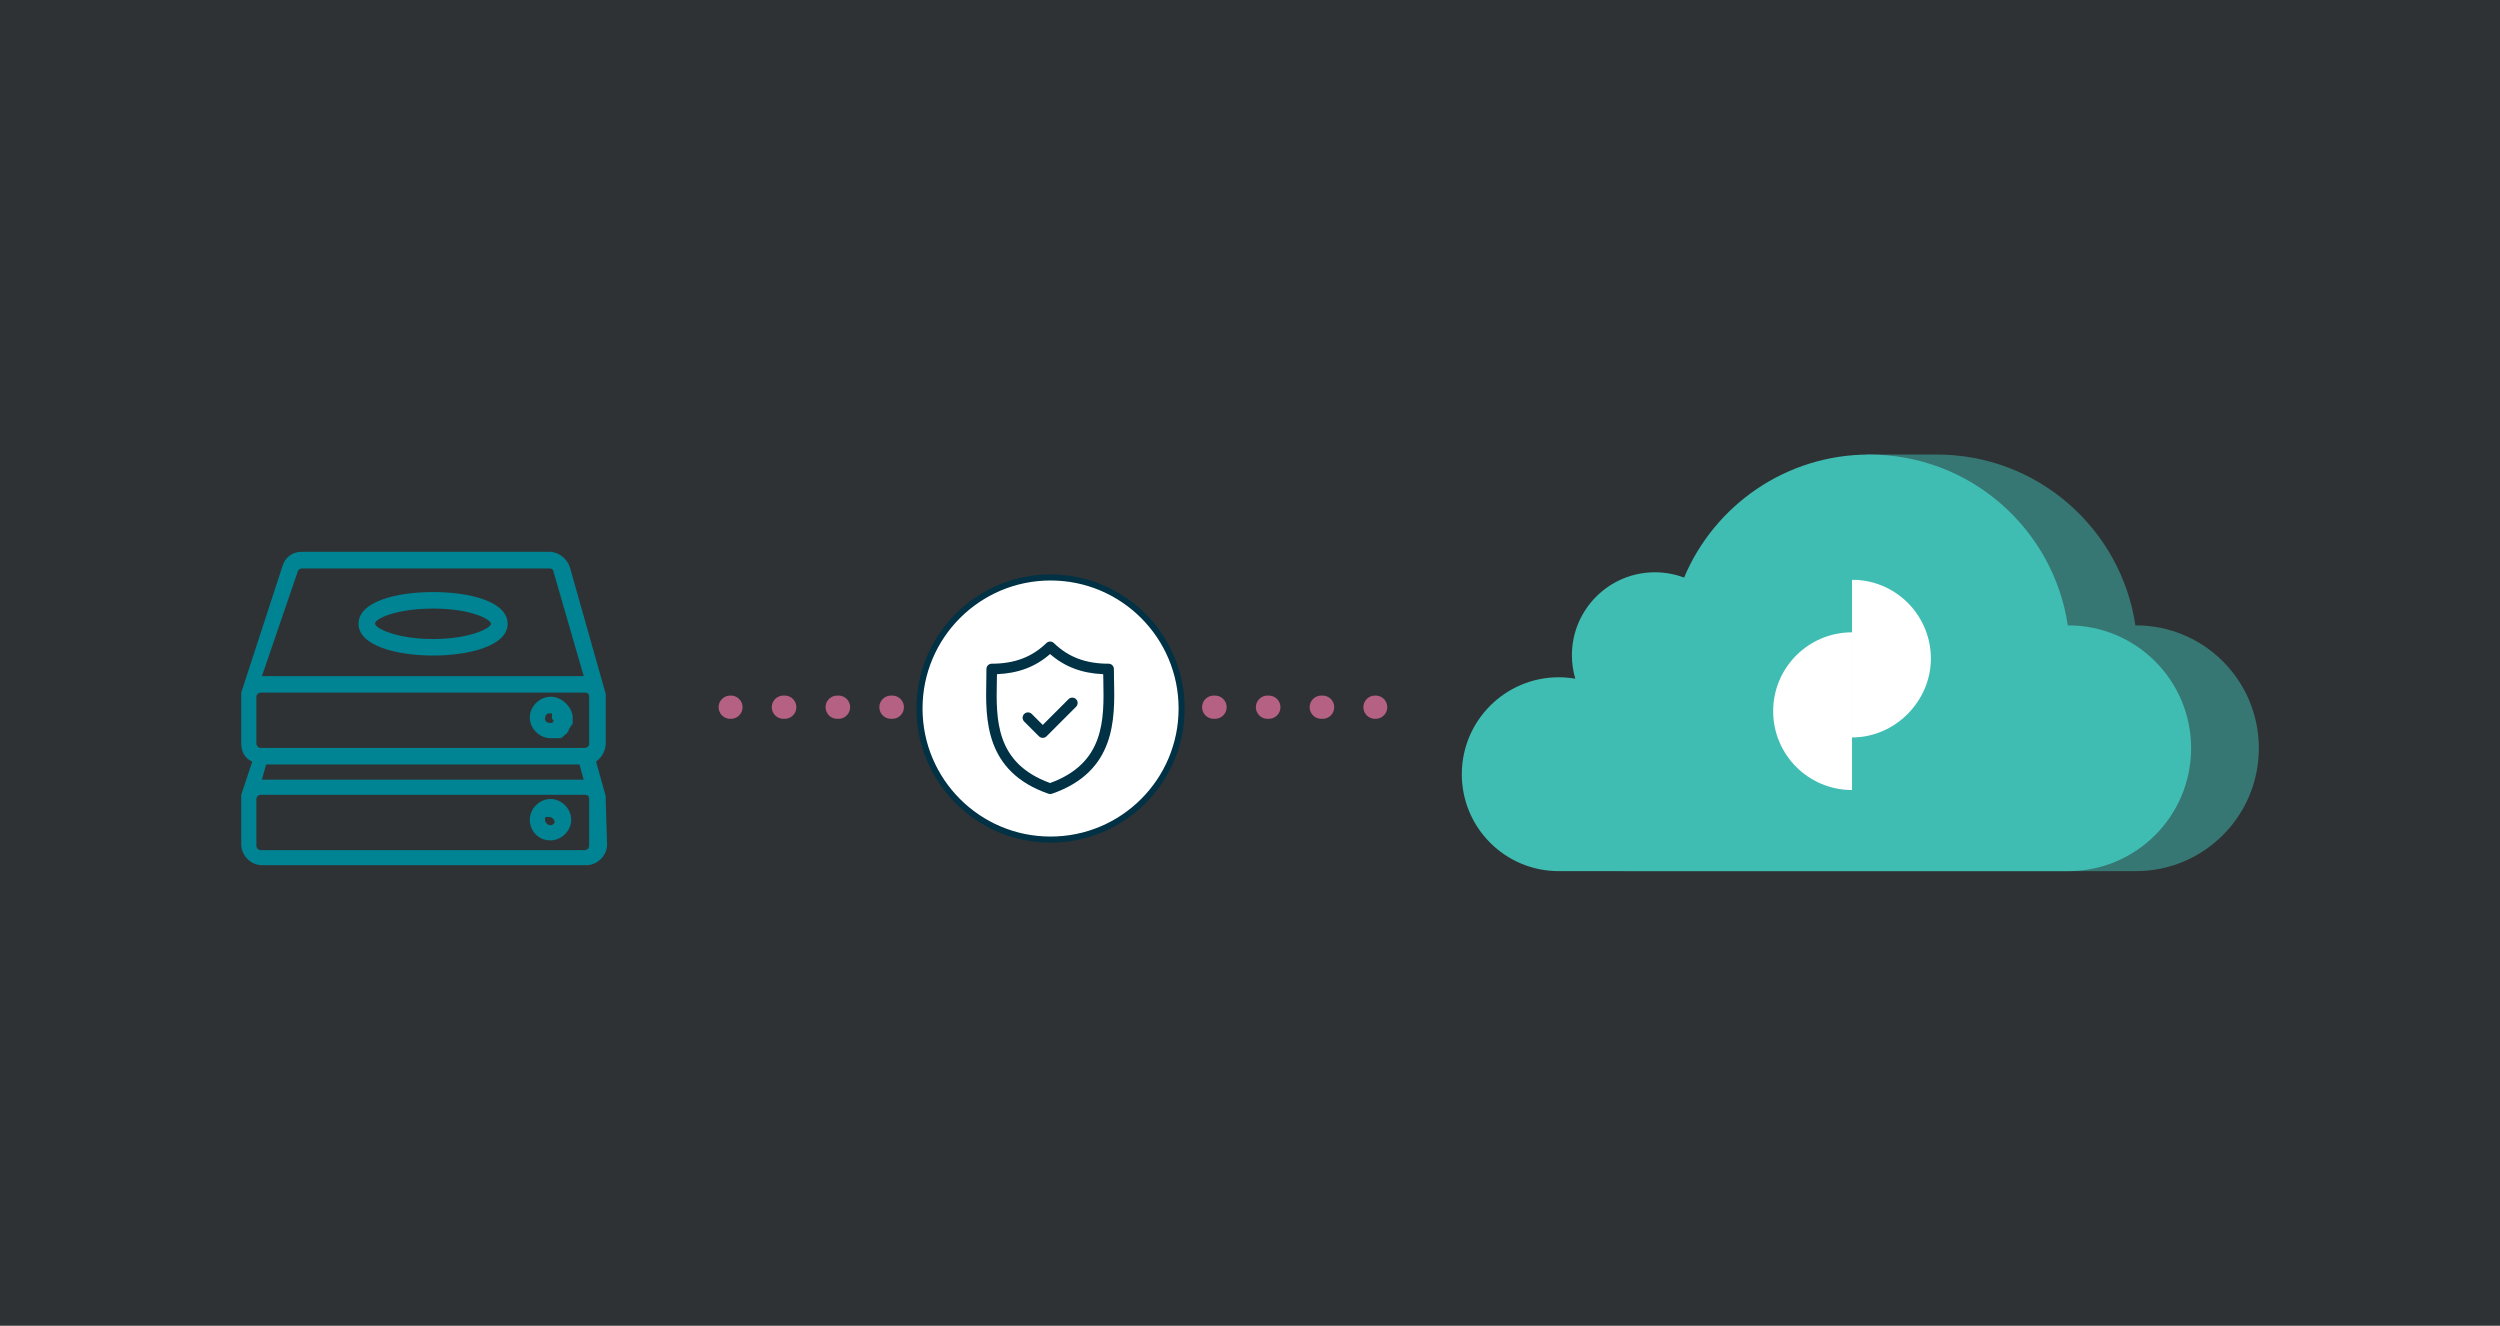 <?xml version="1.0" encoding="UTF-8"?><svg id="Layer_1" xmlns="http://www.w3.org/2000/svg" viewBox="0 0 396 210"><rect x="0" y="0" width="396" height="210" fill="#333333" stroke="none"/><defs><style>.cls-1,.cls-2{fill:none;stroke:#b56183;stroke-linecap:round;stroke-linejoin:round;stroke-width:3.68px;}.cls-3{stroke:#003145;stroke-miterlimit:10;stroke-width:.96px;}.cls-3,.cls-4{fill:#fff;}.cls-2{stroke-dasharray:0 0 .21 8.31;}.cls-5,.cls-6{fill:#003145;}.cls-7{fill:#008392;}.cls-8,.cls-9{fill:#40bdb2;}.cls-6{isolation:isolate;opacity:.1;}.cls-9{opacity:.5;}</style></defs><rect class="cls-6" width="396" height="210"/><g><g><path class="cls-9" d="M338.32,99.07s-.05,0-.07,0c-2.28-15.32-15.49-27.07-31.45-27.07h-11.25v2.05c-8.15,3.09-14.71,9.43-18.07,17.44-1.44-.54-2.99-.84-4.62-.84-7.26,0-13.14,5.89-13.14,13.14,0,1.29,.19,2.54,.54,3.72-.85-.15-1.73-.23-2.62-.23-8.48,0-15.36,6.88-15.36,15.36s6.88,15.35,15.36,15.35h80.69c10.75,0,19.47-8.71,19.47-19.47s-8.71-19.46-19.47-19.46Z"/><path class="cls-8" d="M327.61,99.07s-.05,0-.07,0c-2.28-15.32-15.49-27.07-31.45-27.07-13.2,0-24.52,8.04-29.33,19.49-1.44-.54-2.99-.84-4.62-.84-7.26,0-13.15,5.89-13.15,13.14,0,1.29,.19,2.54,.54,3.72-.85-.15-1.73-.23-2.62-.23-8.48,0-15.36,6.88-15.36,15.36s6.87,15.35,15.36,15.35h80.69c10.75,0,19.47-8.71,19.47-19.47s-8.72-19.46-19.47-19.46Z"/></g><g id="Group_31725"><g id="Group_26868"><g id="Group_26867"><g id="Path_39663"><path id="Path_44663" class="cls-7" d="M95.95,126.56h0v-.44l-1.53-5.47c.87-.66,1.53-1.75,1.53-2.84v-7.44h0v-.44l-5.69-20.12c-.44-1.31-1.75-2.41-3.28-2.41H47.83c-1.53,0-2.62,.87-3.06,2.19l-6.56,20.12v8.09c0,1.31,.66,2.41,1.75,2.84l-1.75,5.25v.44h0v7.44c0,1.75,1.53,3.28,3.28,3.28h51.39c1.75,0,3.28-1.53,3.28-3.28l-.22-7.22c0,.22,0,0,0,0h0Zm-48.77-36.08c0-.22,.44-.44,.66-.44h39.15c.44,0,.66,.22,.66,.44l4.81,16.62H41.49l5.69-16.62Zm46.14,43.52c0,.44-.44,.66-.66,.66H41.27c-.44,0-.66-.44-.66-.66v-7.44c0-.44,.44-.66,.66-.66h51.39c.44,0,.66,.22,.66,.66v7.44Zm-51.83-10.5l.66-2.41h49.64l.66,2.41H41.49Zm51.83-5.69c0,.44-.44,.66-.66,.66H41.27c-.44,0-.66-.44-.66-.66v-7.44c0-.44,.44-.66,.66-.66h51.39c.44,0,.66,.22,.66,.66v7.44Z"/><path id="Path_44664" class="cls-7" d="M87.2,126.56c-1.75,0-3.28,1.53-3.28,3.28s1.31,3.28,3.28,3.28c1.75,0,3.28-1.53,3.28-3.28h0c0-1.75-1.53-3.28-3.28-3.28Zm0,4.16c-.44,0-.87-.44-.87-.87v-.22s0-.22,.22-.22h.44c.44,0,.87,.44,.87,.87,0,0-.22,.44-.66,.44h0Z"/><path id="Path_44665" class="cls-7" d="M87.2,110.37c-1.75,0-3.28,1.53-3.28,3.28s1.53,3.28,3.28,3.28h1.53c.22,0,.44-.22,.66-.44l.22-.22s.22,0,.22-.22l.22-.22v-.22c.22-.22,.22-.44,.44-.66,0,0,0-.22,.22-.22v-.22h0v-1.09c-.22-1.53-1.75-3.06-3.5-3.06Zm0,4.16c-.44,0-.87-.22-.87-.66s.22-.87,.66-.87h.44v.87c.44,.22,.22,.66-.22,.66Z"/></g></g></g><g id="Group_26872"><g id="Group_26871"><g id="Path_39665"><path id="Path_44667" class="cls-7" d="M68.6,93.78c-5.9,0-11.81,1.53-11.81,5.03s6.12,5.03,11.81,5.03,11.81-1.53,11.81-5.03-5.9-5.03-11.81-5.03Zm0,2.62c6.12,0,9.18,1.75,9.18,2.41s-3.28,2.41-9.18,2.41-9.18-1.75-9.18-2.41c-.22-.66,3.06-2.41,9.18-2.41Z"/></g></g></g></g><g><g><line class="cls-1" x1="115.67" y1="112.02" x2="115.78" y2="112.02"/><line class="cls-2" x1="124.09" y1="112.02" x2="213.64" y2="112.02"/><line class="cls-1" x1="217.8" y1="112.02" x2="217.9" y2="112.02"/></g><g><circle class="cls-3" cx="166.41" cy="112.23" r="20.76"/><g><path id="Path_45320" class="cls-5" d="M176.46,107.83c-.01-.65-.02-1.27-.02-1.86,0-.47-.38-.84-.84-.84-3.62,0-6.37-1.04-8.67-3.27-.33-.32-.85-.32-1.18,0-2.3,2.23-5.05,3.27-8.66,3.27-.47,0-.84,.38-.84,.84h0c0,.6-.01,1.21-.02,1.87-.12,6.07-.27,14.38,9.85,17.89,.18,.06,.37,.06,.55,0,10.12-3.51,9.96-11.82,9.84-17.89Zm-10.13,16.2c-8.68-3.15-8.55-10.06-8.43-16.17,0-.37,.01-.72,.02-1.07,3.39-.14,6.1-1.17,8.41-3.19,2.32,2.02,5.03,3.05,8.42,3.19,0,.35,.01,.7,.02,1.07,.12,6.1,.25,13.01-8.43,16.17h0Z"/><path id="Path_45321" class="cls-5" d="M169.25,110.75l-4.08,4.08-1.74-1.74c-.33-.33-.87-.33-1.2,0-.33,.33-.33,.87,0,1.2l2.34,2.34c.33,.33,.87,.33,1.2,0l4.68-4.68c.33-.33,.33-.87,0-1.2-.33-.33-.87-.33-1.2,0h0Z"/></g></g></g><g><path class="cls-4" d="M293.36,125.14c-6.9,0-12.49-5.59-12.49-12.49s5.59-12.49,12.49-12.49v24.98Z"/><path class="cls-4" d="M293.98,91.85c6.61,.32,11.87,5.78,11.87,12.47s-5.59,12.49-12.49,12.49v-24.96h.62Z"/></g></g></svg>